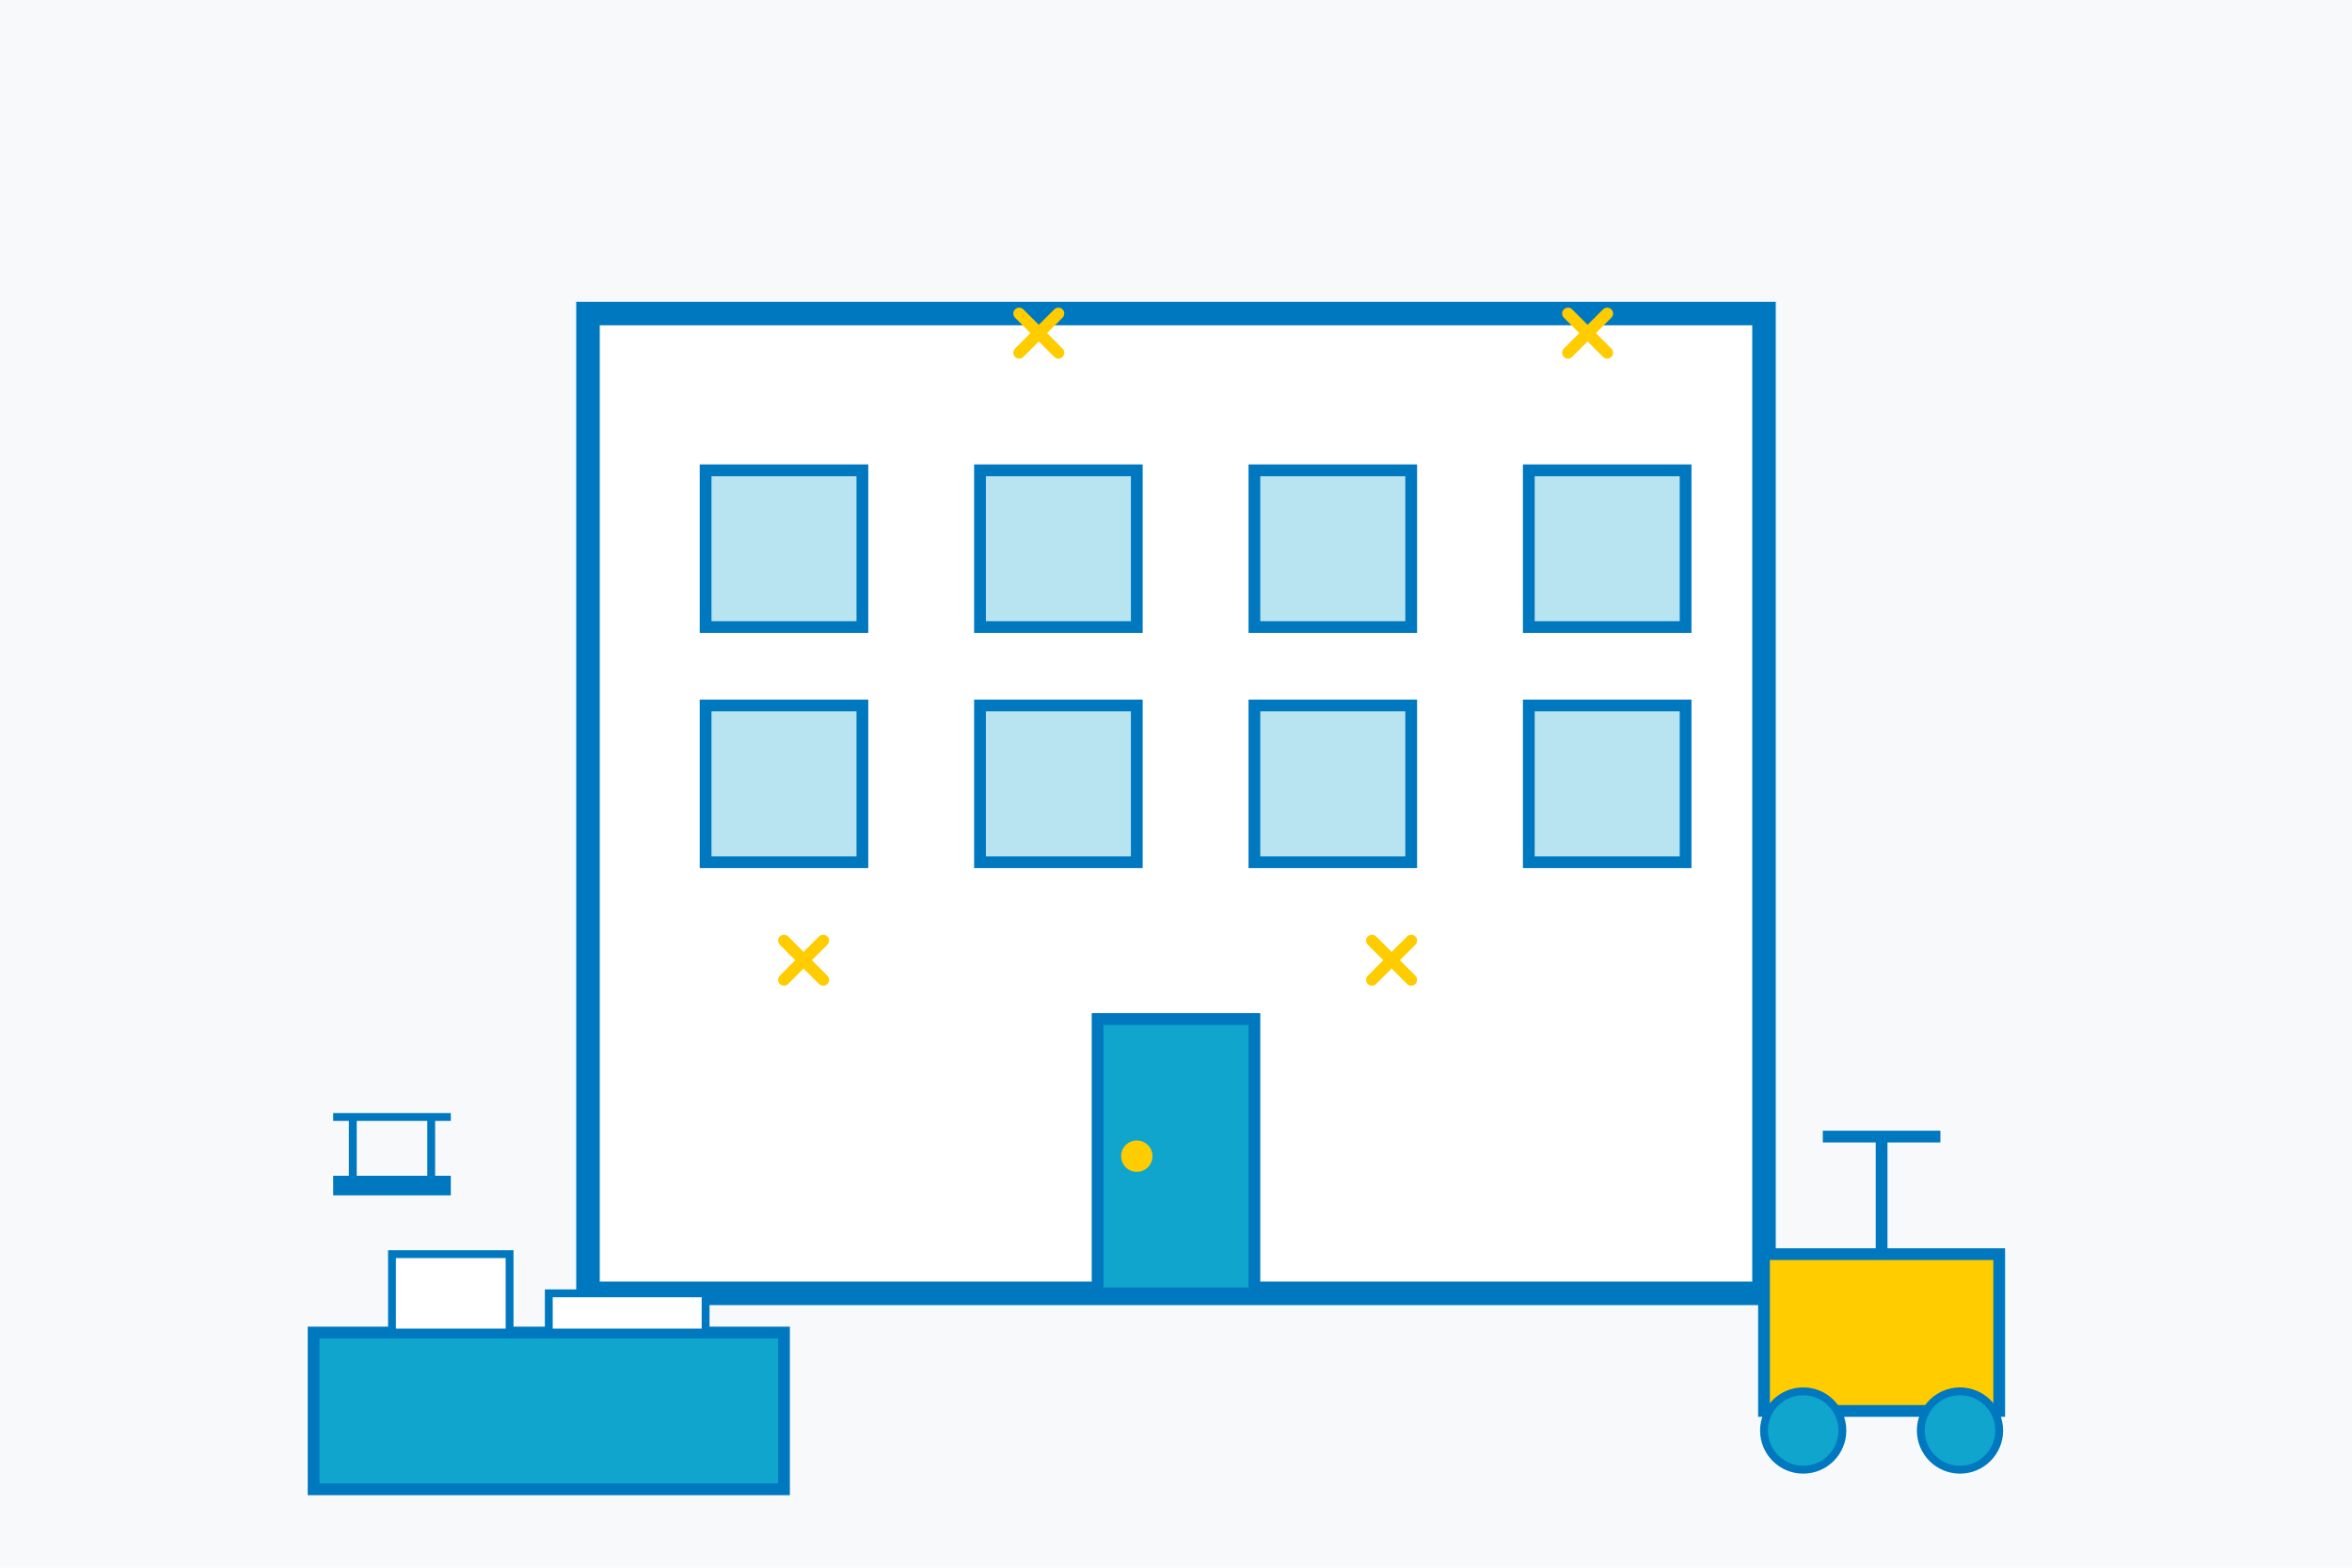 <?xml version="1.0" encoding="UTF-8"?>
<svg width="600" height="400" viewBox="0 0 600 400" fill="none" xmlns="http://www.w3.org/2000/svg">
  <rect width="600" height="400" fill="#F8F9FA"/>
  
  <!-- Office building outline -->
  <rect x="150" y="80" width="300" height="250" fill="#FFFFFF" stroke="#0078BF" stroke-width="6"/>
  
  <!-- Windows -->
  <rect x="180" y="120" width="40" height="40" fill="#10A5CD" fill-opacity="0.3" stroke="#0078BF" stroke-width="3"/>
  <rect x="250" y="120" width="40" height="40" fill="#10A5CD" fill-opacity="0.3" stroke="#0078BF" stroke-width="3"/>
  <rect x="320" y="120" width="40" height="40" fill="#10A5CD" fill-opacity="0.3" stroke="#0078BF" stroke-width="3"/>
  <rect x="390" y="120" width="40" height="40" fill="#10A5CD" fill-opacity="0.3" stroke="#0078BF" stroke-width="3"/>
  
  <rect x="180" y="180" width="40" height="40" fill="#10A5CD" fill-opacity="0.3" stroke="#0078BF" stroke-width="3"/>
  <rect x="250" y="180" width="40" height="40" fill="#10A5CD" fill-opacity="0.3" stroke="#0078BF" stroke-width="3"/>
  <rect x="320" y="180" width="40" height="40" fill="#10A5CD" fill-opacity="0.3" stroke="#0078BF" stroke-width="3"/>
  <rect x="390" y="180" width="40" height="40" fill="#10A5CD" fill-opacity="0.3" stroke="#0078BF" stroke-width="3"/>
  
  <!-- Door -->
  <rect x="280" y="260" width="40" height="70" fill="#10A5CD" stroke="#0078BF" stroke-width="3"/>
  <circle cx="290" cy="295" r="4" fill="#FFCC00"/>
  
  <!-- Office desk -->
  <rect x="80" y="340" width="120" height="40" fill="#10A5CD" stroke="#0078BF" stroke-width="3"/>
  <rect x="100" y="320" width="30" height="20" fill="#FFFFFF" stroke="#0078BF" stroke-width="2"/>
  <rect x="140" y="330" width="40" height="10" fill="#FFFFFF" stroke="#0078BF" stroke-width="2"/>
  
  <!-- Office chair -->
  <rect x="85" y="300" width="30" height="5" fill="#0078BF"/>
  <path d="M90 300V285" stroke="#0078BF" stroke-width="2"/>
  <path d="M110 300V285" stroke="#0078BF" stroke-width="2"/>
  <path d="M85 285H115" stroke="#0078BF" stroke-width="2"/>
  
  <!-- Cleaning cart -->
  <rect x="450" y="320" width="60" height="40" fill="#FFCC00" stroke="#0078BF" stroke-width="3"/>
  <circle cx="460" cy="365" r="10" fill="#10A5CD" stroke="#0078BF" stroke-width="2"/>
  <circle cx="500" cy="365" r="10" fill="#10A5CD" stroke="#0078BF" stroke-width="2"/>
  <path d="M480 320V290" stroke="#0078BF" stroke-width="3"/>
  <path d="M465 290H495" stroke="#0078BF" stroke-width="3"/>
  
  <!-- Cleaning elements - sparkles -->
  <path d="M200 240L210 250M200 250L210 240" stroke="#FFCC00" stroke-width="3" stroke-linecap="round"/>
  <path d="M350 240L360 250M350 250L360 240" stroke="#FFCC00" stroke-width="3" stroke-linecap="round"/>
  <path d="M260 80L270 90M260 90L270 80" stroke="#FFCC00" stroke-width="3" stroke-linecap="round"/>
  <path d="M400 80L410 90M400 90L410 80" stroke="#FFCC00" stroke-width="3" stroke-linecap="round"/>
</svg>